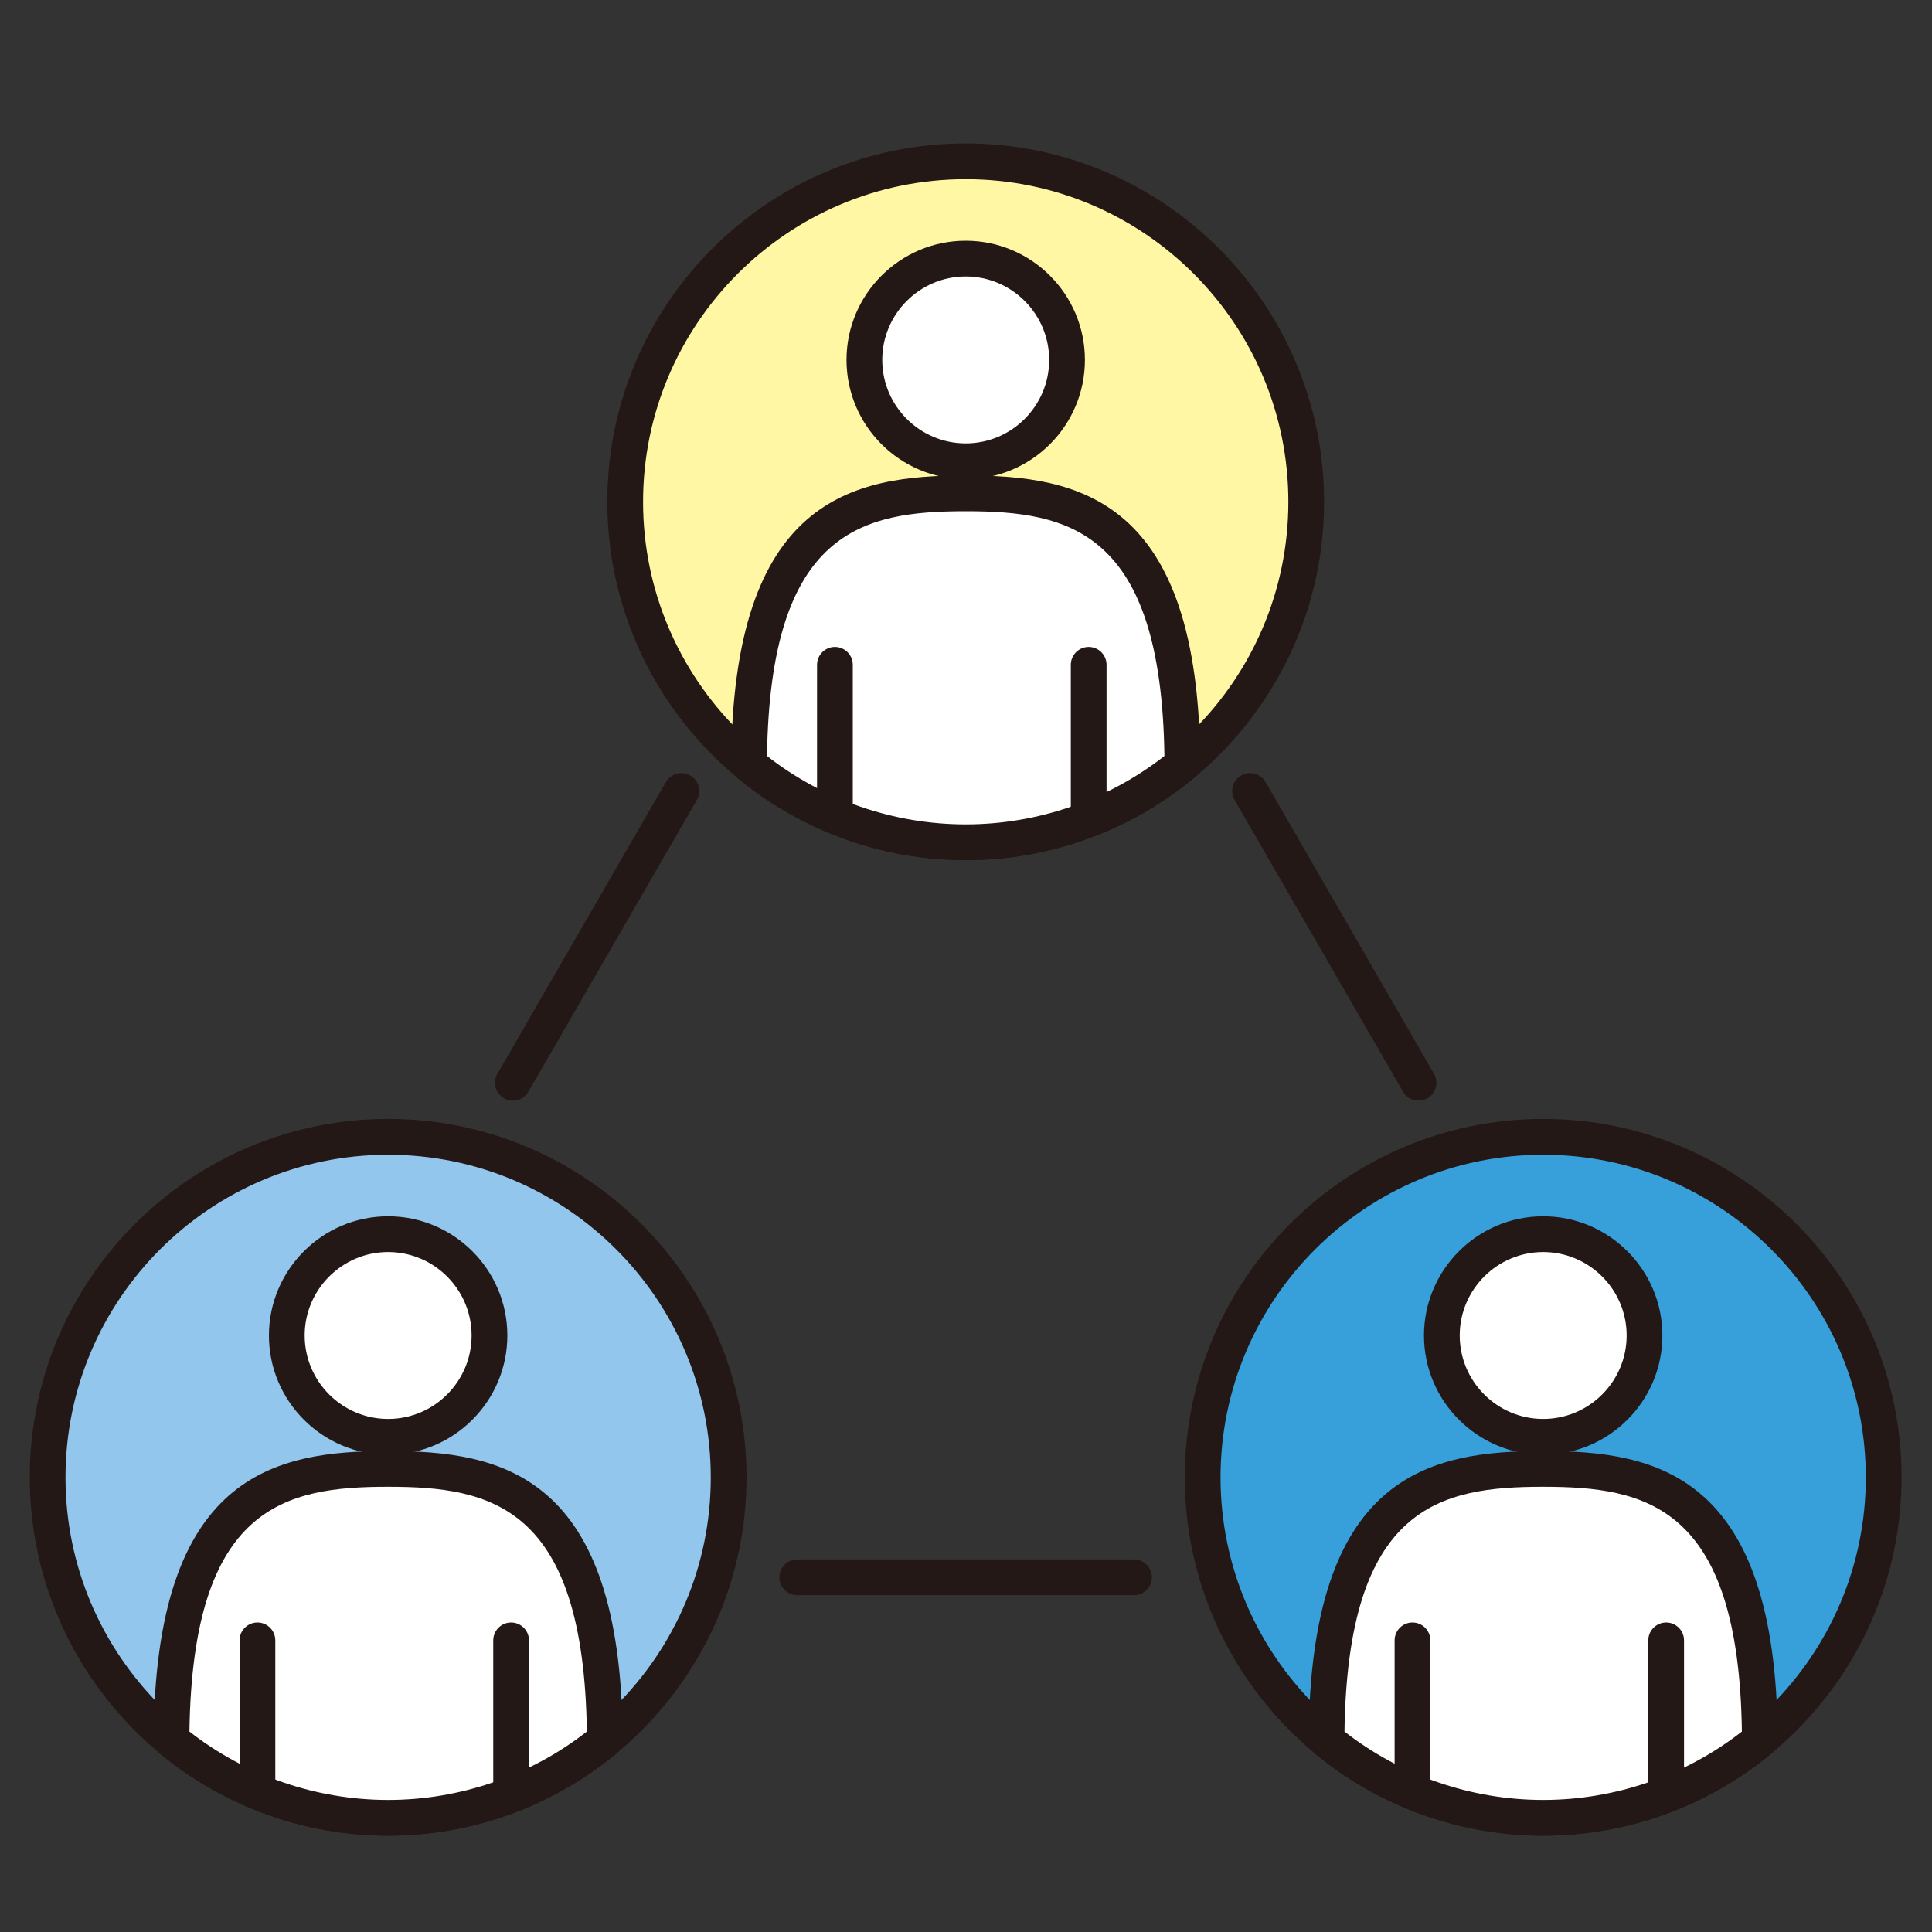 <?xml version="1.0" encoding="UTF-8"?>
<svg id="_レイヤー_1" data-name="レイヤー 1" xmlns="http://www.w3.org/2000/svg" viewBox="0 0 200 200">
  <rect x="0" y="0" width="200" height="200" fill="#333333" stroke="none"/>
  <g>
    <g>
      <circle cx="99.97" cy="51.94" r="35.25" transform="translate(32.68 142.3) rotate(-80.78)" style="fill: #fff7a4; stroke-width: 0px;"/>
      <path d="M99.97,89.04c-20.46,0-37.1-16.64-37.1-37.1S79.51,14.85,99.97,14.85s37.1,16.64,37.1,37.1-16.64,37.1-37.1,37.1ZM99.97,18.55c-18.42,0-33.4,14.98-33.4,33.4s14.98,33.4,33.4,33.4,33.4-14.98,33.4-33.4-14.98-33.4-33.4-33.4Z" style="fill: #231815; stroke-width: 0px;"/>
    </g>
    <g>
      <path d="M99.97,51.07c-10.69,0-22.32,1.74-22.43,28.07,6.09,5.03,13.91,8.05,22.43,8.05s16.33-3.02,22.43-8.05c-.11-26.33-11.74-28.07-22.43-28.07Z" style="fill: #fff; stroke-width: 0px;"/>
      <path d="M99.97,89.04c-8.6,0-16.98-3.01-23.61-8.48-.43-.35-.67-.88-.67-1.43.11-27.6,12.59-29.91,24.28-29.91s24.17,2.31,24.28,29.91c0,.55-.25,1.08-.67,1.43-6.62,5.47-15,8.48-23.6,8.48ZM79.4,78.26c5.85,4.57,13.12,7.08,20.57,7.08s14.72-2.51,20.57-7.08c-.33-23.38-9.91-25.34-20.57-25.34s-20.24,1.96-20.57,25.34Z" style="fill: #231815; stroke-width: 0px;"/>
    </g>
    <g>
      <path d="M110.45,37.26c0,5.79-4.7,10.49-10.49,10.49s-10.49-4.7-10.49-10.49,4.7-10.49,10.49-10.49,10.49,4.7,10.49,10.49Z" style="fill: #fff; stroke-width: 0px;"/>
      <path d="M99.97,49.6c-6.8,0-12.34-5.54-12.34-12.34s5.54-12.34,12.34-12.34,12.34,5.53,12.34,12.34-5.54,12.34-12.34,12.34ZM99.97,28.62c-4.76,0-8.64,3.88-8.64,8.64s3.88,8.64,8.64,8.64,8.64-3.88,8.64-8.64-3.88-8.64-8.64-8.64Z" style="fill: #231815; stroke-width: 0px;"/>
    </g>
    <path d="M86.43,86.17c-1.02,0-1.85-.83-1.85-1.85v-15.5c0-1.02.83-1.85,1.85-1.85s1.85.83,1.85,1.85v15.5c0,1.02-.83,1.85-1.85,1.85Z" style="fill: #231815; stroke-width: 0px;"/>
    <path d="M112.7,86.17c-1.02,0-1.85-.83-1.85-1.85v-15.5c0-1.02.83-1.85,1.85-1.85s1.85.83,1.85,1.85v15.5c0,1.02-.83,1.85-1.85,1.85Z" style="fill: #231815; stroke-width: 0px;"/>
  </g>
  <g>
    <g>
      <circle cx="40.18" cy="152.93" r="35.25" style="fill: #92c6ec; stroke-width: 0px;"/>
      <path d="M40.18,190.03c-20.46,0-37.1-16.64-37.1-37.1s16.64-37.1,37.1-37.1,37.1,16.64,37.1,37.1-16.64,37.1-37.1,37.1ZM40.18,119.54c-18.42,0-33.4,14.98-33.4,33.4s14.98,33.4,33.4,33.4,33.4-14.98,33.4-33.4-14.98-33.4-33.4-33.4Z" style="fill: #231815; stroke-width: 0px;"/>
    </g>
    <g>
      <path d="M40.18,152.06c-10.69,0-22.32,1.74-22.43,28.07,6.09,5.03,13.91,8.05,22.43,8.05s16.33-3.02,22.43-8.05c-.11-26.33-11.74-28.07-22.43-28.07Z" style="fill: #fff; stroke-width: 0px;"/>
      <path d="M40.18,190.03c-8.6,0-16.99-3.01-23.61-8.48-.43-.35-.67-.88-.67-1.43.11-27.6,12.59-29.91,24.28-29.91s24.17,2.31,24.28,29.91c0,.55-.25,1.08-.67,1.43-6.62,5.47-15,8.48-23.6,8.48ZM19.61,179.25c5.85,4.57,13.12,7.08,20.57,7.08s14.72-2.51,20.57-7.08c-.33-23.38-9.91-25.34-20.57-25.34s-20.24,1.95-20.57,25.34Z" style="fill: #231815; stroke-width: 0px;"/>
    </g>
    <g>
      <path d="M50.67,138.25c0,5.79-4.7,10.49-10.49,10.49s-10.49-4.7-10.49-10.49,4.7-10.49,10.49-10.49,10.49,4.7,10.49,10.49Z" style="fill: #fff; stroke-width: 0px;"/>
      <path d="M40.18,150.59c-6.8,0-12.34-5.54-12.34-12.34s5.54-12.34,12.34-12.34,12.34,5.54,12.34,12.34-5.54,12.34-12.34,12.34ZM40.18,129.61c-4.76,0-8.64,3.88-8.64,8.64s3.88,8.64,8.64,8.64,8.64-3.88,8.64-8.64-3.88-8.64-8.64-8.64Z" style="fill: #231815; stroke-width: 0px;"/>
    </g>
    <path d="M26.65,187.16c-1.02,0-1.85-.83-1.85-1.85v-15.5c0-1.02.83-1.85,1.85-1.85s1.85.83,1.85,1.85v15.5c0,1.02-.83,1.85-1.85,1.85Z" style="fill: #231815; stroke-width: 0px;"/>
    <path d="M52.91,187.16c-1.02,0-1.85-.83-1.85-1.85v-15.5c0-1.02.83-1.85,1.85-1.85s1.85.83,1.85,1.85v15.5c0,1.02-.83,1.85-1.85,1.85Z" style="fill: #231815; stroke-width: 0px;"/>
  </g>
  <g>
    <g>
      <circle cx="159.75" cy="152.93" r="35.25" style="fill: #37a0da; stroke-width: 0px;"/>
      <path d="M159.75,190.03c-20.46,0-37.1-16.64-37.1-37.1s16.64-37.1,37.1-37.1,37.1,16.64,37.1,37.1-16.64,37.1-37.1,37.1ZM159.75,119.54c-18.42,0-33.4,14.98-33.4,33.4s14.98,33.4,33.4,33.4,33.4-14.98,33.4-33.4-14.98-33.4-33.4-33.4Z" style="fill: #231815; stroke-width: 0px;"/>
    </g>
    <g>
      <path d="M159.75,152.06c-10.69,0-22.32,1.74-22.43,28.07,6.09,5.03,13.91,8.05,22.43,8.05s16.33-3.02,22.43-8.05c-.11-26.33-11.74-28.07-22.43-28.07Z" style="fill: #fff; stroke-width: 0px;"/>
      <path d="M159.75,190.03c-8.6,0-16.99-3.01-23.61-8.48-.43-.35-.67-.88-.67-1.43.11-27.6,12.59-29.91,24.28-29.91s24.17,2.31,24.28,29.91c0,.55-.25,1.08-.67,1.43-6.62,5.47-15,8.48-23.6,8.48ZM139.18,179.25c5.85,4.57,13.12,7.08,20.57,7.08s14.72-2.51,20.57-7.08c-.33-23.38-9.91-25.34-20.57-25.34s-20.24,1.95-20.57,25.34Z" style="fill: #231815; stroke-width: 0px;"/>
    </g>
    <g>
      <path d="M170.24,138.25c0,5.79-4.7,10.49-10.49,10.49s-10.49-4.7-10.49-10.49,4.7-10.49,10.49-10.49,10.49,4.7,10.49,10.49Z" style="fill: #fff; stroke-width: 0px;"/>
      <path d="M159.75,150.59c-6.8,0-12.34-5.54-12.34-12.34s5.54-12.34,12.34-12.34,12.34,5.54,12.34,12.34-5.54,12.34-12.34,12.34ZM159.75,129.61c-4.76,0-8.64,3.88-8.64,8.64s3.88,8.64,8.64,8.64,8.64-3.88,8.64-8.64-3.88-8.64-8.64-8.64Z" style="fill: #231815; stroke-width: 0px;"/>
    </g>
    <path d="M146.22,187.16c-1.02,0-1.85-.83-1.85-1.85v-15.5c0-1.02.83-1.85,1.85-1.85s1.85.83,1.85,1.85v15.5c0,1.02-.83,1.85-1.85,1.85Z" style="fill: #231815; stroke-width: 0px;"/>
    <path d="M172.48,187.16c-1.02,0-1.85-.83-1.85-1.85v-15.5c0-1.02.83-1.85,1.85-1.85s1.85.83,1.85,1.85v15.5c0,1.02-.83,1.85-1.85,1.85Z" style="fill: #231815; stroke-width: 0px;"/>
  </g>
  <g>
    <line x1="53.09" y1="112.09" x2="70.52" y2="81.89" style="fill: #fff; stroke-width: 0px;"/>
    <path d="M53.09,113.94c-.31,0-.63-.08-.92-.25-.89-.51-1.19-1.64-.68-2.53l17.44-30.2c.51-.88,1.64-1.19,2.53-.68.89.51,1.19,1.64.68,2.53l-17.44,30.2c-.34.59-.96.93-1.6.93Z" style="fill: #231815; stroke-width: 0px;"/>
  </g>
  <path d="M117.4,165.13h-34.87c-1.02,0-1.85-.83-1.85-1.85s.83-1.85,1.85-1.85h34.87c1.02,0,1.85.83,1.85,1.85s-.83,1.85-1.85,1.85Z" style="fill: #231815; stroke-width: 0px;"/>
  <g>
    <line x1="146.84" y1="112.09" x2="129.41" y2="81.89" style="fill: #fff; stroke-width: 0px;"/>
    <path d="M146.84,113.94c-.64,0-1.26-.33-1.6-.93l-17.44-30.2c-.51-.89-.21-2.02.68-2.53.88-.51,2.02-.21,2.53.68l17.44,30.2c.51.88.21,2.02-.68,2.53-.29.17-.61.25-.92.25Z" style="fill: #231815; stroke-width: 0px;"/>
  </g>
</svg>